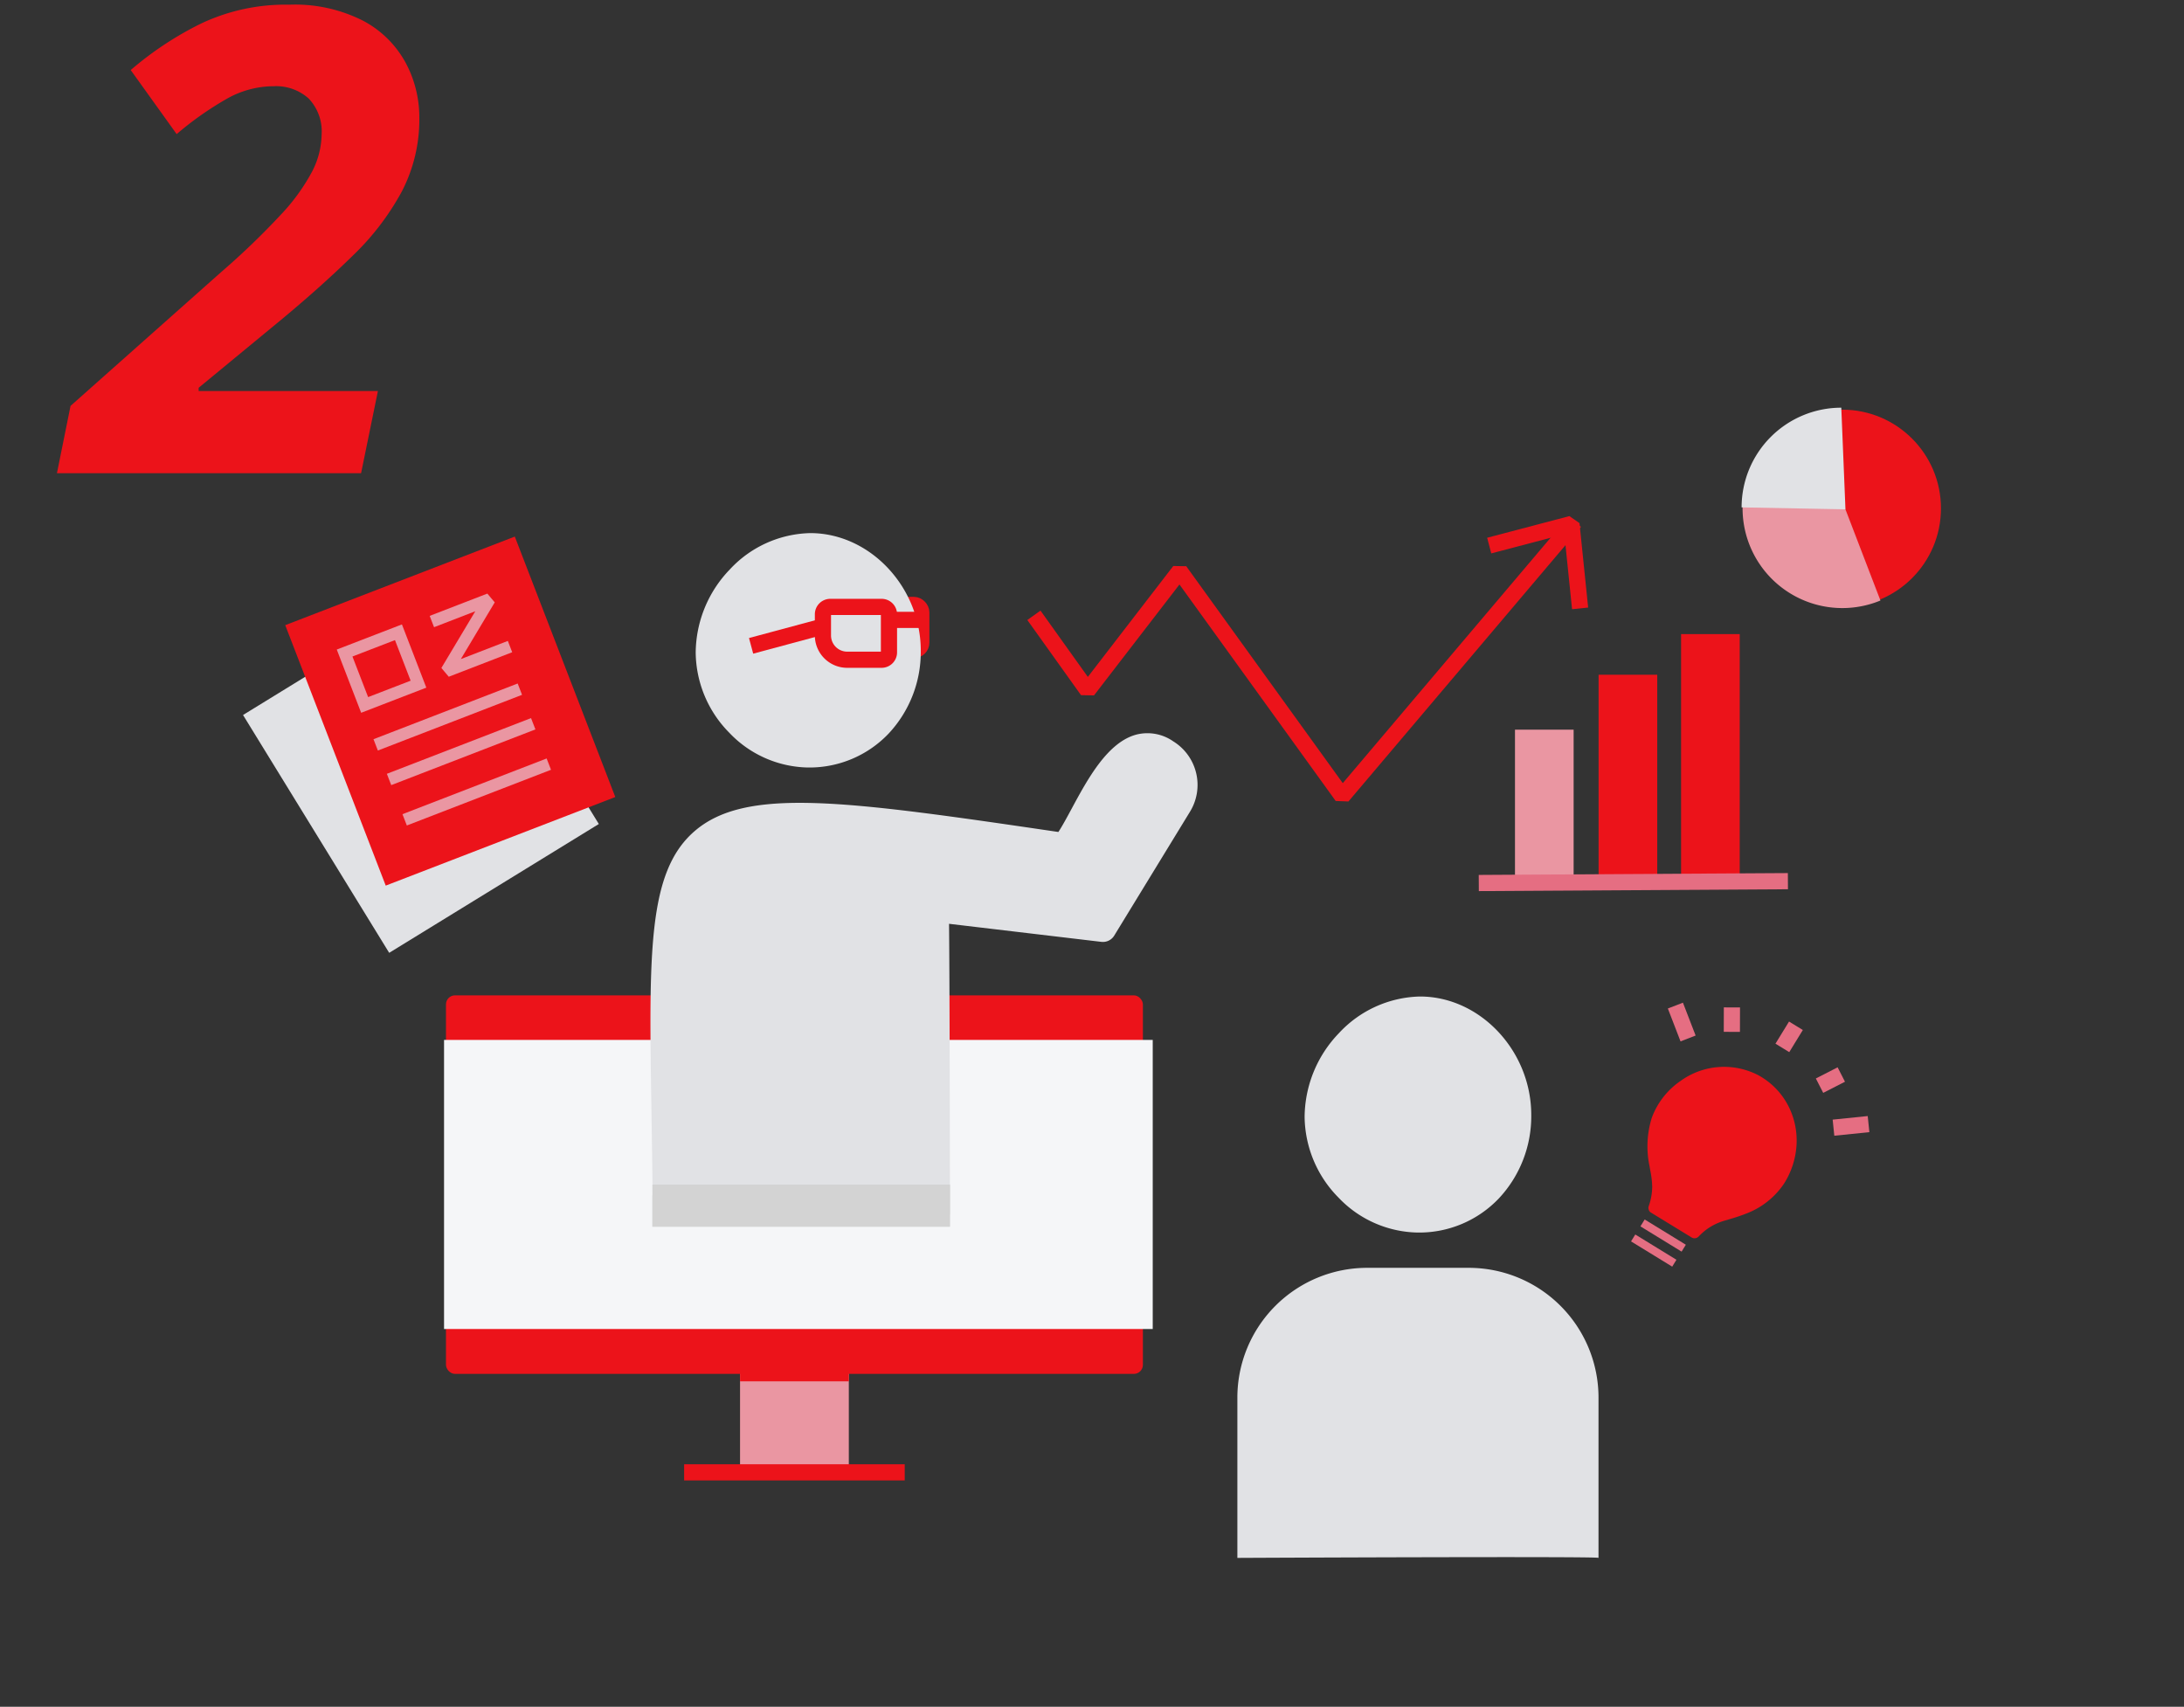 <svg xmlns="http://www.w3.org/2000/svg" width="270" height="211" viewBox="0 0 270 211"><rect x="0" y="0" width="270" height="211" fill="#333333" stroke="none"/><g transform="translate(-169 -139.75)"><g transform="translate(0 -1671)"><rect width="270" height="211" transform="translate(169 1810.75)" fill="none"/><g transform="translate(-495.728 1456.489)"><rect width="9.446" height="5.571" rx="0.913" transform="translate(769.179 429.049)" fill="none" stroke="#ec131a" stroke-miterlimit="10" stroke-width="2"/><rect width="13.446" height="13.147" transform="translate(756.218 523.137)" fill="#ea96a2"/><line x2="27.272" transform="translate(749.304 536.284)" fill="none" stroke="#ec131a" stroke-miterlimit="10" stroke-width="2"/><rect width="13.446" height="1.895" transform="translate(756.218 523.137)" fill="#ec131a"/><rect width="86.158" height="46.798" rx="1.117" transform="translate(719.862 477.313)" fill="#ec131a"/><rect width="87.612" height="35.74" transform="translate(719.624 482.823)" fill="#f5f6f8"/><path d="M886.819,495.947a9.4,9.4,0,0,0-.84-4.623,9.023,9.023,0,0,0-3.866-4.131,9.178,9.178,0,0,0-9.621.7,9.492,9.492,0,0,0-3.567,4.581,11.862,11.862,0,0,0-.271,5.96c.025.151.052.3.079.456l.016.09a11.081,11.081,0,0,1,.234,1.99,7.3,7.3,0,0,1-.43,2.4.7.7,0,0,0,.217.763l5.106,3.123a.7.7,0,0,0,.84-.118,7.878,7.878,0,0,1,.9-.818,7.087,7.087,0,0,1,2.284-1.143l.581-.174a22.032,22.032,0,0,0,2.119-.708,9.82,9.82,0,0,0,4.688-3.716A10.047,10.047,0,0,0,886.819,495.947Z" fill="#ec131a"/><line x2="5.089" y2="3.122" transform="translate(867.791 505.448)" fill="none" stroke="#e56e82" stroke-miterlimit="10" stroke-width="1"/><line x2="5.089" y2="3.122" transform="translate(866.63 507.305)" fill="none" stroke="#e56e82" stroke-miterlimit="10" stroke-width="1"/><line y1="2.737" x2="1.679" transform="translate(885.074 481.075)" fill="none" stroke="#e56e82" stroke-miterlimit="10" stroke-width="2"/><line y1="3.023" x2="0.008" transform="translate(878.831 478.805)" fill="none" stroke="#e56e82" stroke-miterlimit="10" stroke-width="2"/><line y1="1.377" x2="2.691" transform="translate(889.67 487.102)" fill="none" stroke="#e56e82" stroke-miterlimit="10" stroke-width="2"/><line x1="1.568" y1="4.064" transform="translate(871.851 478.579)" fill="none" stroke="#e56e82" stroke-miterlimit="10" stroke-width="2"/><line y1="0.443" x2="4.334" transform="translate(891.395 493.23)" fill="none" stroke="#e56e82" stroke-miterlimit="10" stroke-width="2"/><rect width="7.25" height="18.849" transform="translate(852.02 444.468)" fill="#ea96a2"/><rect width="7.25" height="25.64" transform="translate(862.357 437.677)" fill="#ec131a"/><rect width="7.25" height="30.664" transform="translate(872.553 432.654)" fill="#ec131a"/><line y1="0.229" x2="38.215" transform="translate(847.546 463.197)" fill="none" stroke="#e56e82" stroke-miterlimit="10" stroke-width="2"/><circle cx="12.201" cy="12.201" r="12.201" transform="translate(880.28 404.907)" fill="#ec131a"/><path d="M880.374,414.794A12.333,12.333,0,0,0,897.2,428.5l-4.326-11.269-12.5-2.434" fill="#ea96a2"/><path d="M880.036,416.987a12.324,12.324,0,0,1,12.324-12.324l.516,12.565Z" fill="#e1e2e5"/><path d="M764.665,449.146h.054a13.5,13.5,0,0,0,9.855-4.183,14.752,14.752,0,0,0,3.985-10.258c0-7.812-6.2-14.47-13.558-14.538h-.088a13.971,13.971,0,0,0-9.967,4.5,14.97,14.97,0,0,0-4.211,10.283,14.293,14.293,0,0,0,4.15,9.895A13.724,13.724,0,0,0,764.665,449.146Z" fill="#e1e2e5"/><path d="M809.789,445.923a5.574,5.574,0,0,0-4.536-.857c-3.588.922-6.06,5.5-8.046,9.181-.584,1.082-1.145,2.121-1.633,2.87-26.517-3.9-38.7-5.611-45.045-.043-5.74,5.04-5.58,14.947-5.261,34.684.051,3.11.1,6.579.14,10.274h-.036v3.884h36.752V504.48a1.575,1.575,0,0,0,.049-.246c-.017-11.544-.053-29.693-.118-35.766l18.839,2.233a1.639,1.639,0,0,0,1.577-.766l9.376-15.333A6.331,6.331,0,0,0,809.789,445.923Z" fill="#e1e2e5"/><path d="M840.04,506.638h.055a13.586,13.586,0,0,0,9.924-4.213,14.855,14.855,0,0,0,4.012-10.328c0-7.867-6.243-14.571-13.652-14.64h-.089a14.069,14.069,0,0,0-10.036,4.531,15.077,15.077,0,0,0-4.241,10.355,14.394,14.394,0,0,0,4.18,9.964A13.816,13.816,0,0,0,840.04,506.638Z" fill="#e1e2e5"/><path d="M862.346,546.859V527.041A16.045,16.045,0,0,0,846.3,511H833.743A16.045,16.045,0,0,0,817.7,527.041v19.818S862.558,546.646,862.346,546.859Z" fill="#e1e2e5"/><path d="M793.129,431.143l6.055,8.477,11.383-14.774,20.1,27.853,28.1-33.182" fill="none" stroke="#ec131a" stroke-linecap="square" stroke-linejoin="bevel" stroke-width="2"/><path d="M849.8,421.455l9.2-2.422.969,9.446" fill="none" stroke="#ec131a" stroke-linecap="square" stroke-linejoin="bevel" stroke-width="2"/><rect width="30.419" height="34.511" transform="translate(694.773 442.654) rotate(-31.571)" fill="#e1e2e5"/><rect width="30.419" height="34.511" transform="matrix(0.933, -0.36, 0.36, 0.933, 699.991, 431.548)" fill="#ec131a"/><rect width="7.134" height="6.879" transform="matrix(0.933, -0.36, 0.36, 0.933, 707.331, 434.993)" fill="none" stroke="#ea96a2" stroke-miterlimit="10" stroke-width="1.5"/><path d="M718.118,431.1l7.129-2.755-5.309,8.88,7.842-3.03" fill="none" stroke="#ea96a2" stroke-linejoin="bevel" stroke-width="1.5"/><line y1="6.887" x2="17.824" transform="translate(711.172 439.46)" fill="none" stroke="#ea96a2" stroke-miterlimit="10" stroke-width="1.5"/><line y1="6.887" x2="17.824" transform="translate(712.825 443.737)" fill="none" stroke="#ea96a2" stroke-miterlimit="10" stroke-width="1.5"/><line y1="6.887" x2="17.824" transform="translate(714.753 448.728)" fill="none" stroke="#ea96a2" stroke-miterlimit="10" stroke-width="1.5"/><path d="M.913,0H7.25a.913.913,0,0,1,.913.913V5.618a.913.913,0,0,1-.913.913H3a3,3,0,0,1-3-3V.913A.913.913,0,0,1,.913,0Z" transform="translate(766.465 429.291)" fill="none" stroke="#ec131a" stroke-miterlimit="10" stroke-width="2"/><line x2="3.633" transform="translate(775.113 430.896)" fill="none" stroke="#ec131a" stroke-miterlimit="10" stroke-width="2"/><line x1="8.447" y2="2.271" transform="translate(757.583 431.834)" fill="none" stroke="#ec131a" stroke-miterlimit="10" stroke-width="2"/><rect width="36.799" height="5.205" transform="translate(745.383 500.712)" fill="#d3d3d3"/></g></g><path d="M-23.96,0l1.68-8.32L-3.64-24.88a93.388,93.388,0,0,0,7.36-7.08A24.467,24.467,0,0,0,7.6-37.32a10.247,10.247,0,0,0,1.16-4.52,5.893,5.893,0,0,0-1.6-4.48,6.014,6.014,0,0,0-4.32-1.52,11.829,11.829,0,0,0-5.6,1.44,39.758,39.758,0,0,0-6.4,4.48l-5.68-7.92A41.183,41.183,0,0,1-6.12-55.6,24.364,24.364,0,0,1,4.76-57.92a18.571,18.571,0,0,1,9.16,2,12.781,12.781,0,0,1,5.24,5.2A14.263,14.263,0,0,1,20.84-44a19.3,19.3,0,0,1-2.2,9.24,32.349,32.349,0,0,1-6,7.84q-3.8,3.72-8.6,7.72L-6.44-10.56v.4H15.72L13.64,0Z" transform="translate(200 198.25)" fill="#ec131a"/></g></svg>